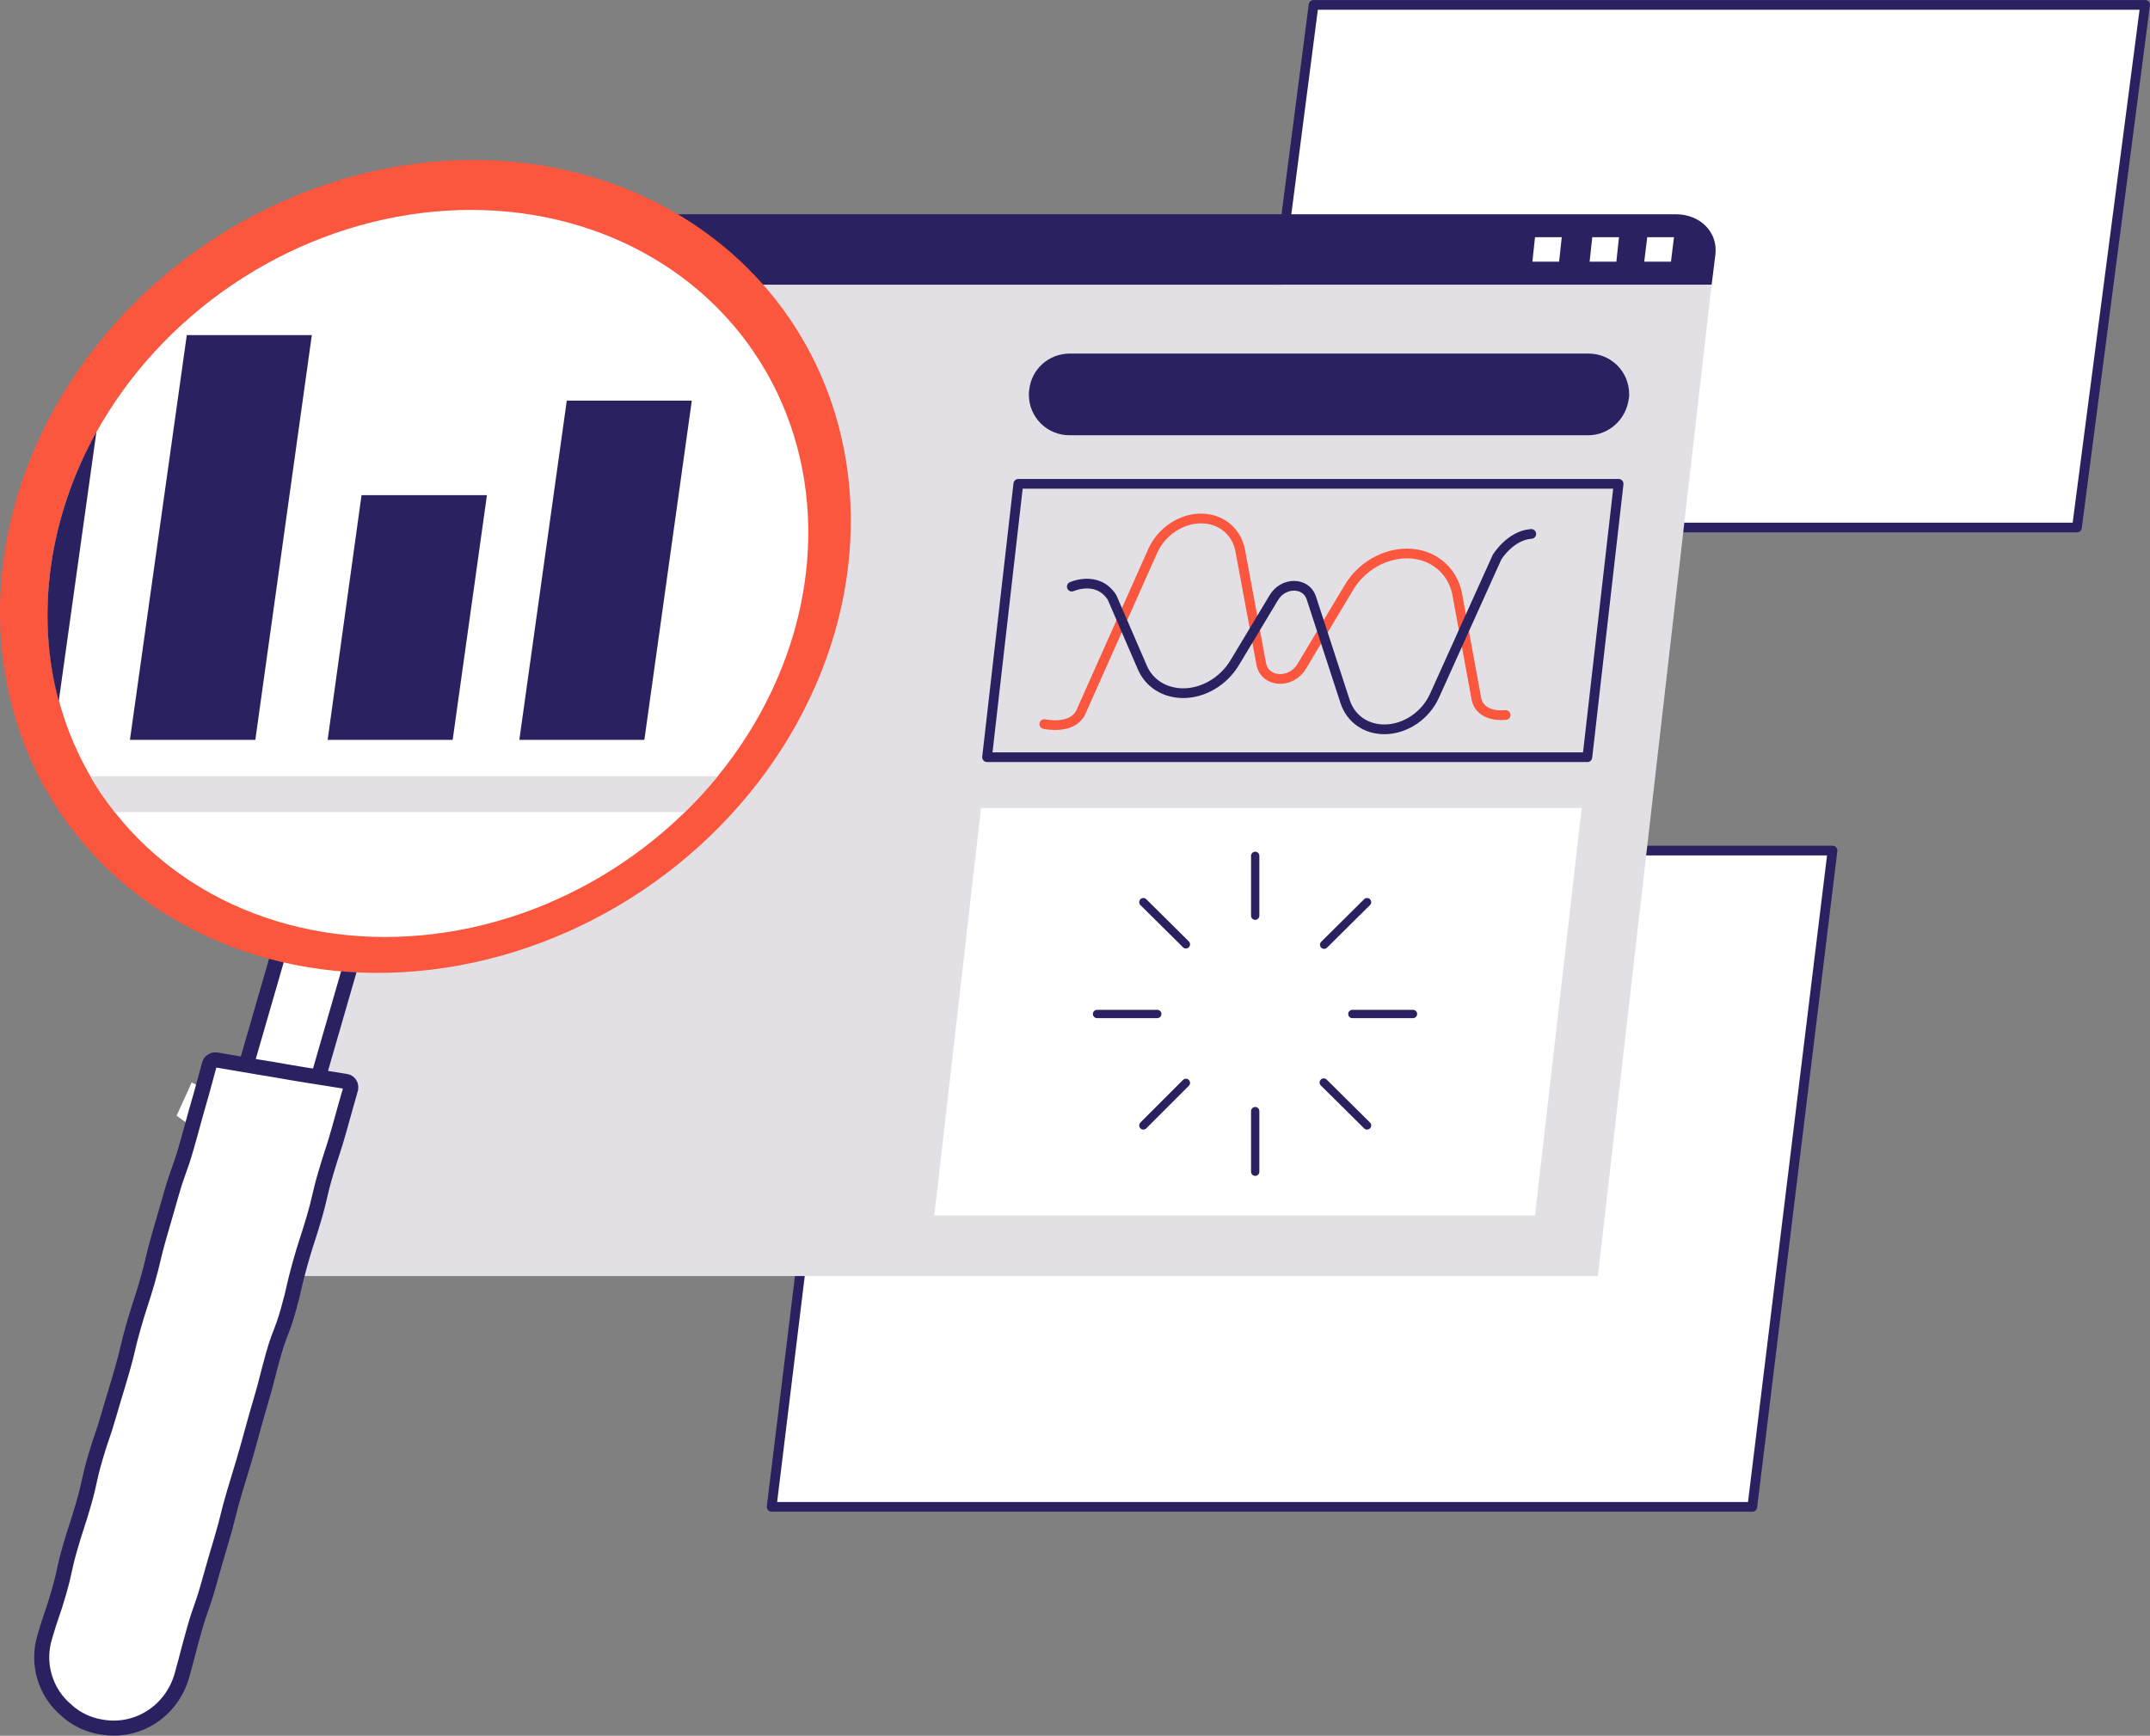 <?xml version="1.0" encoding="UTF-8"?><svg xmlns="http://www.w3.org/2000/svg" xmlns:xlink="http://www.w3.org/1999/xlink" version="1.1" id="Ebene_1" x="0px" y="0px" viewBox="0 0 570.9 461" style="enable-background:new 0 0 570.9 461;" xml:space="preserve"><rect x="0" y="0" width="570.9" height="461" fill="#808080" stroke="none"/><style type="text/css">.st0{fill:#FFFFFF;stroke:#2A2160;stroke-width:2.581;stroke-linecap:round;stroke-linejoin:round;}	.st1{fill:#E2E0E5;}	.st2{fill:#2A2160;}	.st3{fill:#FFFFFF;}	.st4{fill:none;stroke:#2A2160;stroke-width:2.581;stroke-linecap:round;stroke-linejoin:round;}	.st5{fill:none;stroke:#FB563E;stroke-width:2.581;stroke-linecap:round;stroke-linejoin:round;}	.st6{fill:none;stroke:#2A2160;stroke-width:2.203;stroke-linecap:round;stroke-linejoin:round;}	.st7{fill:#FFFFFF;stroke:#2A2160;stroke-width:4;stroke-miterlimit:10;}	.st8{fill:#FB563E;}</style><polygon class="st0" points="465.3,400.2 204.9,400.2 226.2,225.9 486.6,225.9 "/><polygon class="st0" points="551.5,140.1 330.8,140.1 348.8,1.3 569.6,1.3 "/><path class="st1" d="M424.3,338.9H68.2L98.4,75.6h356.1L424.3,338.9L424.3,338.9z"/><path class="st2" d="M454.5,75.6H98.4l0.9-8c0.7-5.9,6.5-10.7,13-10.7H445c6.5,0,11.2,4.8,10.5,10.7L454.5,75.6z"/><polygon class="st3" points="407.6,63 414.7,63 414,69.5 406.9,69.5 "/><polygon class="st3" points="422.8,63 429.9,63 429.2,69.5 422.1,69.5 "/><polygon class="st3" points="437.4,63 444.5,63 443.7,69.5 436.6,69.5 "/><path class="st3" d="M407.6,322.8H248.1l12.4-108.2H420L407.6,322.8L407.6,322.8z"/><path class="st2" d="M421.7,115.6H284c-6,0-10.8-4.8-10.8-10.8c0-0.4,0-0.8,0.1-1.3c0.6-5.5,5.2-9.6,10.8-9.6h137.7 c6,0,10.8,4.8,10.8,10.8c0,0.4,0,0.8-0.1,1.2C431.8,111.4,427.2,115.6,421.7,115.6L421.7,115.6z"/><polygon class="st4" points="421.5,201.1 262.1,201.1 270.4,128.5 429.8,128.5 "/><path class="st5" d="M277.3,192.3c0,0,7.8,1.8,9.9-3.6l18.9-42.4c2.3-5.1,7.5-8.6,12.8-8.6l0,0c5.3,0,9.4,3.4,10.4,8.4l5.6,30.2 c0.9,5,7.9,5.5,10.8,0.6l12.5-20.9c3.3-5.5,9.3-9,15.4-9l0,0c6.7,0,12,4.3,13.3,10.6l5.1,27.8c0,0,0.4,5.1,7.8,4.5"/><path class="st4" d="M284.6,155.8c0,0,6.9-3.1,10.7,2.9l8,18.5c1.8,4.3,6,6.9,10.9,6.9l0,0c5.3,0,10.6-3.1,13.6-8l10.4-17.3 c2.5-4.3,8.6-4.3,10,0l9,27.6c1.5,4.5,5.5,7.3,10.4,7.3l0,0c5.5,0,10.9-3.6,13.3-8.9l16.6-36.8c0,0,3.5-5.8,9.1-6.2"/><g><line class="st6" x1="333.3" y1="311.2" x2="333.3" y2="295.1"/><line class="st6" x1="333.3" y1="243.2" x2="333.3" y2="227.3"/><line class="st6" x1="307.3" y1="269.3" x2="291.3" y2="269.3"/><line class="st6" x1="375.2" y1="269.3" x2="359.1" y2="269.3"/><line class="st6" x1="314.9" y1="287.6" x2="303.6" y2="298.9"/><line class="st6" x1="363" y1="239.6" x2="351.6" y2="250.9"/><line class="st6" x1="314.9" y1="250.8" x2="303.6" y2="239.6"/><line class="st6" x1="363" y1="298.9" x2="351.5" y2="287.5"/></g><path class="st3" d="M59.9,292l-9-4.5l-4,8.8c0,0,7.7,5.7,7.9,5.7L59.9,292z"/><path class="st7" d="M97.1,242.6l-19.2-3.1l-15,51.9l19.2,3.1L97.1,242.6z"/><path class="st7" d="M27.1,458.7L27.1,458.7c9.4,1.6,18.5-4.2,21.2-13.7c1.7-6.1,1.6-6.2,3.3-12.2c1.7-6,2.1-5.9,3.8-12 s1.7-6,3.5-12.1s1.5-6.1,3.3-12.2s1.9-6.1,3.6-12.1s1.6-6,3.4-12.1s1.6-6.1,3.3-12.2c1.7-6.1,2.3-6,4-12s1.4-6.1,3.1-12.2 s1.9-6,3.7-12.1s1.4-6.1,3.2-12.2c1.8-6.1,2-6,3.7-12.1c1.1-4.1,2.3-8.1,2.9-10.3V289c0.2-0.8-0.4-1.7-1.3-1.8l-10.7-1.7 c-6.2-1-6.2-1.1-12.5-2.1c-4.5-0.8-9-1.5-11.2-1.9c-0.8-0.1-1.6,0.4-1.8,1.2c-0.6,2.1-1.7,6.4-2.9,10.5c-1.7,5.9-1.6,5.9-3.3,11.8 s-2.1,5.8-3.8,11.7l-3.4,11.8c-1.7,5.9-1.4,6-3.1,11.9s-1.9,5.8-3.6,11.7c-1.7,5.9-1.4,6-3.1,11.9c-1.7,5.9-1.8,5.9-3.5,11.8 s-2,5.8-3.7,11.7s-1.3,6-3,11.9s-1.9,5.8-3.6,11.7s-1.3,6-3,11.9s-2,5.8-3.7,11.7c-2.2,7.1,0.1,14.8,5.7,19.5 C20.2,456.6,23.6,458.2,27.1,458.7L27.1,458.7L27.1,458.7z"/><ellipse transform="matrix(0.829 -0.559 0.559 0.829 -64.793 88.922)" class="st8" cx="113" cy="150.4" rx="117" ry="103.6"/><ellipse transform="matrix(0.828 -0.561 0.561 0.828 -65.865 89.928)" class="st3" cx="113.6" cy="152.3" rx="104.6" ry="92.6"/><path class="st1" d="M24,206.2c0.9,1.6,1.9,3.2,3,4.8s2.3,3.2,3.5,4.7h151.3c3.1-3,6-6.2,8.7-9.5H24z"/><g><path class="st2" d="M25.6,114.7c-12.5,22.5-16.3,48.2-10,71.5L25.6,114.7z"/><polygon class="st2" points="67.8,196.5 34.5,196.5 49.6,89 82.8,89 "/><polygon class="st2" points="120.2,196.5 87,196.5 96,131.5 129.3,131.5 "/><polygon class="st2" points="171.1,196.5 137.9,196.5 150.5,106.4 183.7,106.4 "/></g></svg>